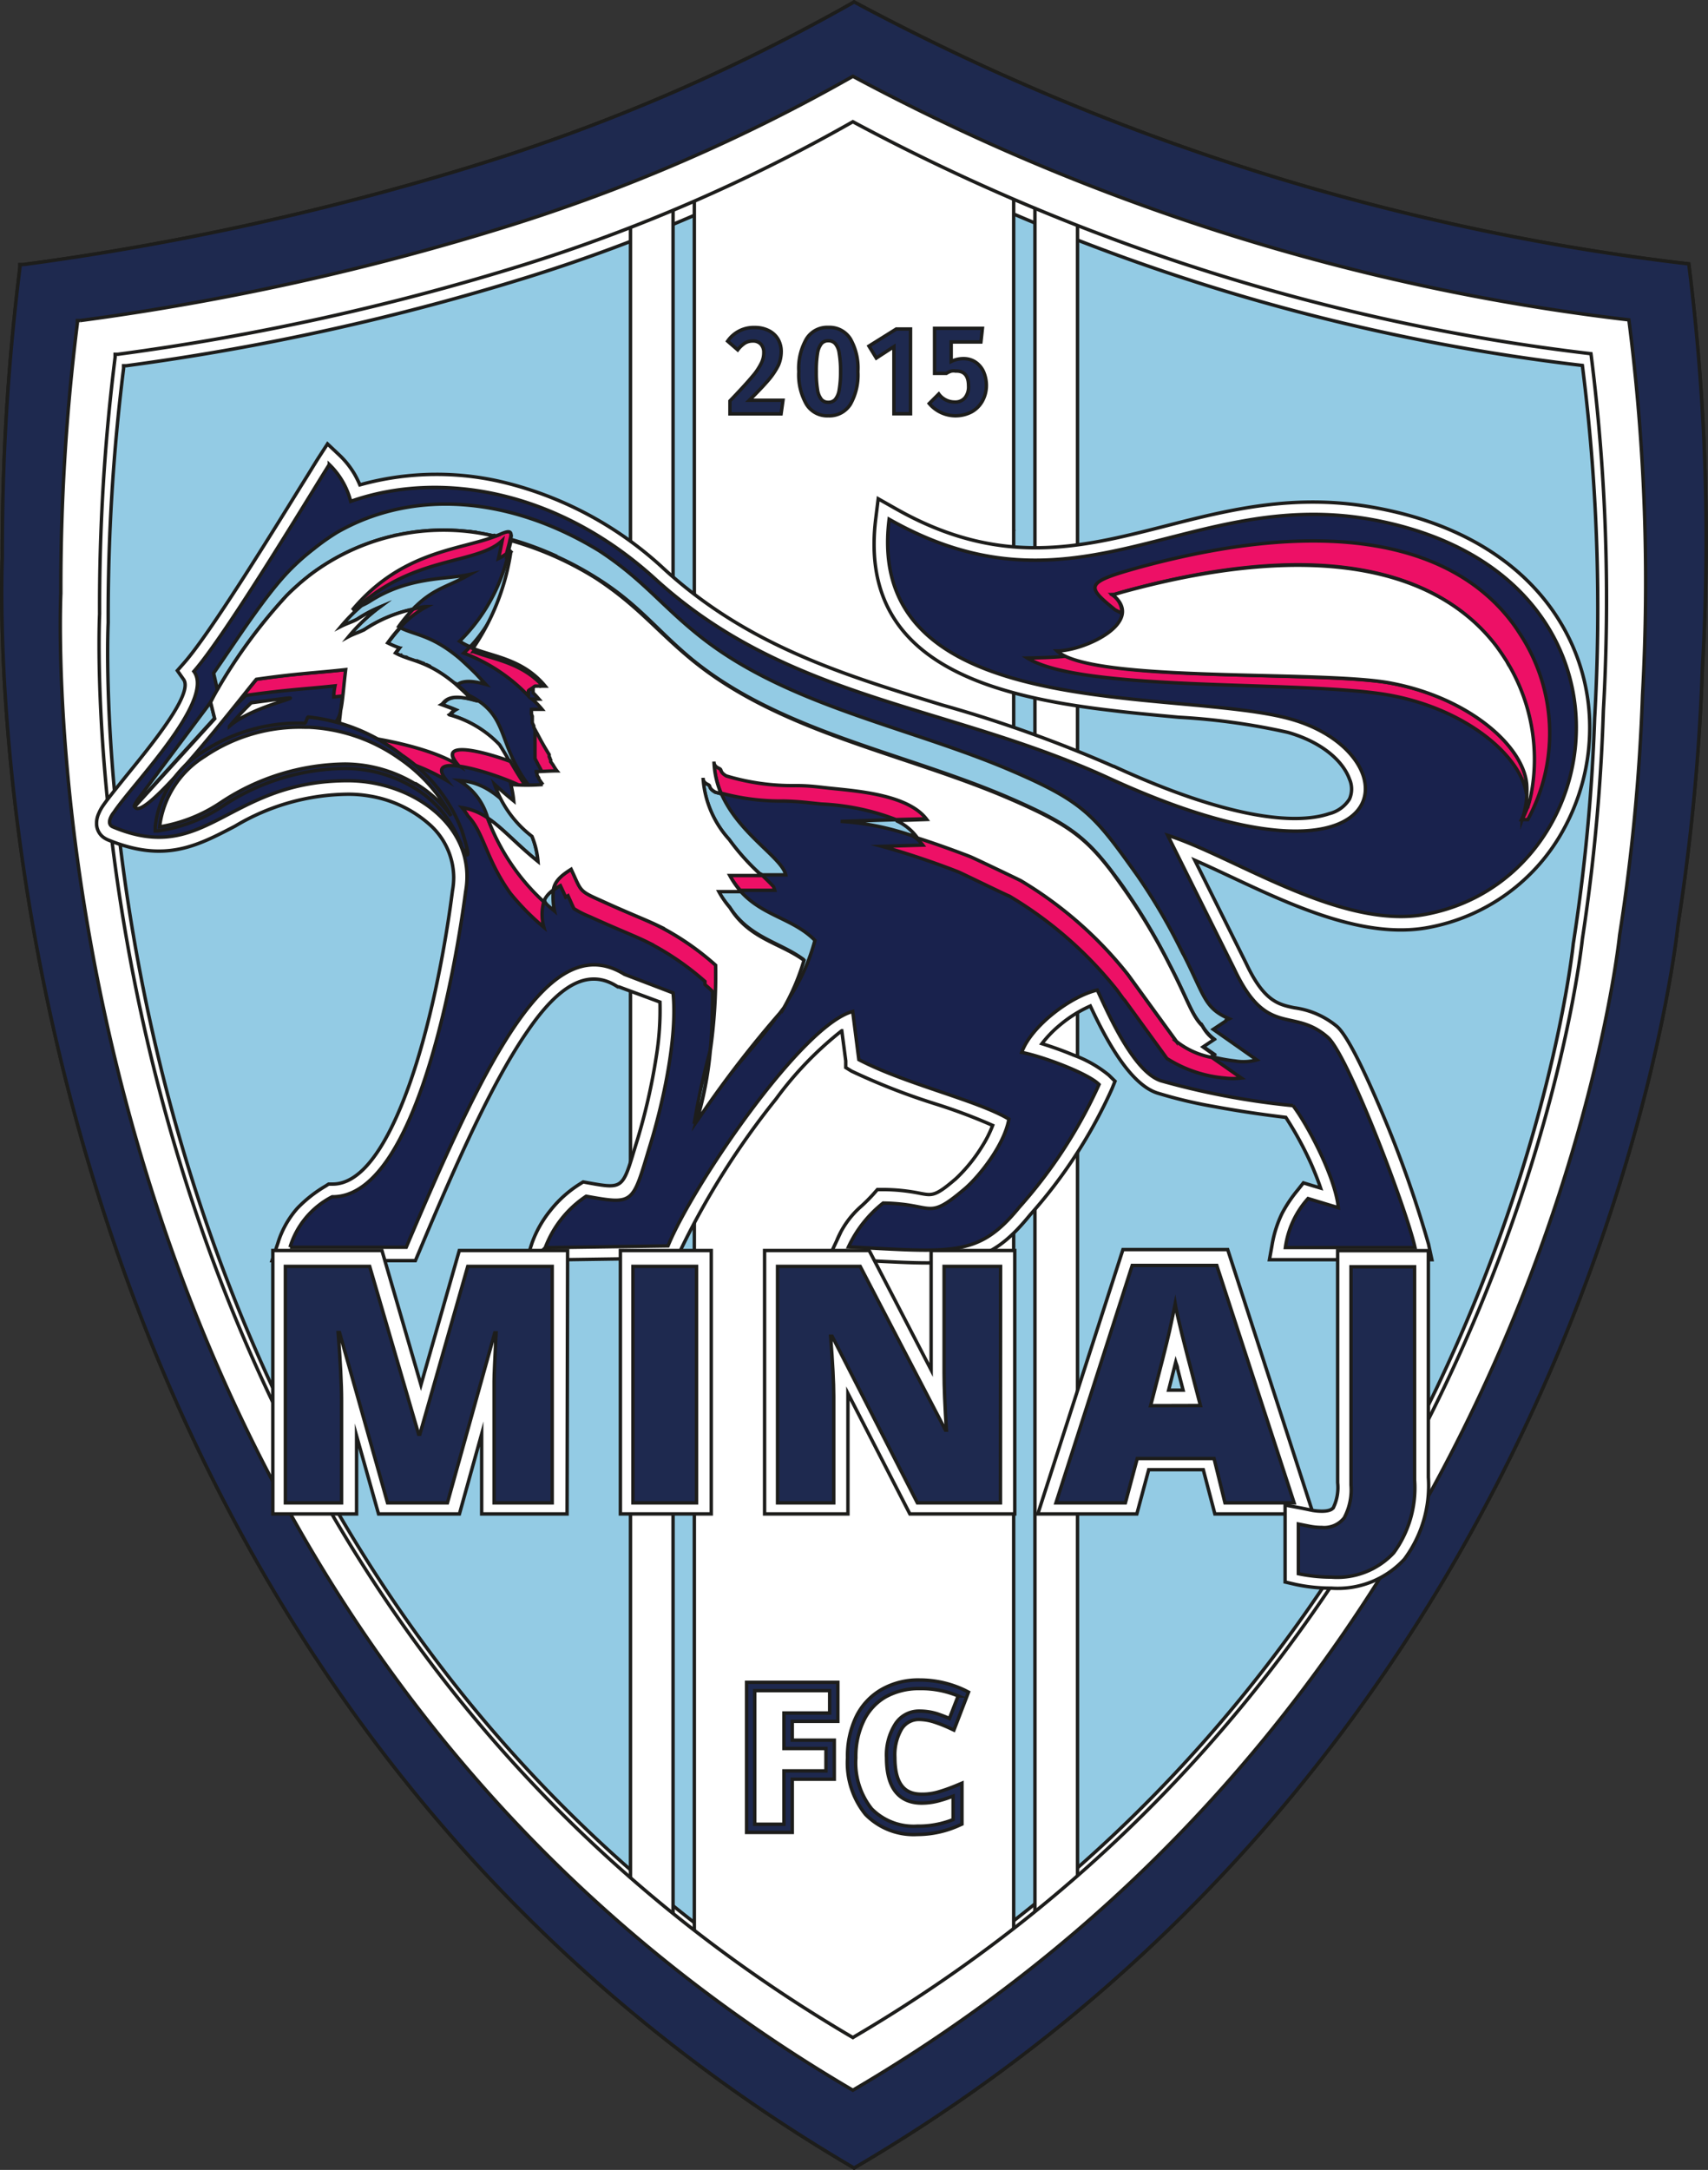 <svg xmlns="http://www.w3.org/2000/svg" xmlns:xlink="http://www.w3.org/1999/xlink" viewBox="0 0 125.21 159.01"><rect x="0" y="0" width="125.21" height="159.01" fill="#333333" stroke="none"/><defs><style>.cls-1,.cls-2{fill:none;}.cls-1,.cls-10,.cls-2,.cls-3,.cls-4,.cls-5,.cls-7,.cls-8,.cls-9{stroke:#1d1d1b;stroke-miterlimit:10;stroke-width:0.25px;}.cls-1{clip-rule:evenodd;}.cls-2,.cls-3,.cls-4,.cls-5,.cls-8,.cls-9{fill-rule:evenodd;}.cls-10,.cls-3{fill:#1e294f;}.cls-4,.cls-7{fill:#fff;}.cls-5{fill:#93cbe4;}.cls-6{clip-path:url(#clip-path);}.cls-8{fill:#19224d;}.cls-9{fill:#ed1066;}</style><clipPath id="clip-path"><path class="cls-1" d="M62.52,149.31C3.85,114.92,7.3,45,7.3,45A147.1,147.1,0,0,1,8.44,26.17l0-.21.21,0a180.52,180.52,0,0,0,29.83-6.58A122.82,122.82,0,0,0,62.38,9l.14-.08a151.82,151.82,0,0,0,54.11,17,142.59,142.59,0,0,1,.91,26.15A139.16,139.16,0,0,1,116,68.81S110.72,121.09,62.52,149.31Z"/></clipPath></defs><g id="Слой_2" data-name="Слой 2"><g id="Layer_1" data-name="Layer 1"><path class="cls-3" d="M62.61,158.87C-3.72,120,.17,40.89.17,40.89A167.58,167.58,0,0,1,1.46,19.62l0-.23.24,0a204,204,0,0,0,33.73-7.45A138.82,138.82,0,0,0,62.45.24l.16-.1a171.54,171.54,0,0,0,61.19,19.2,161,161,0,0,1,1,29.57A156.2,156.2,0,0,1,123,67.84S117.11,127,62.61,158.87Z"/><path class="cls-4" d="M62.52,153.17C.84,117,4.46,43.48,4.46,43.48A155.12,155.12,0,0,1,5.67,23.7l0-.21.22,0a189.49,189.49,0,0,0,31.37-6.93A129,129,0,0,0,62.37,5.68l.15-.09a159.6,159.6,0,0,0,56.89,17.85,150.48,150.48,0,0,1,1,27.49,145.87,145.87,0,0,1-1.68,17.6S113.19,123.5,62.52,153.17Z"/><path class="cls-5" d="M62.52,148.76c-58-34-54.59-103.13-54.59-103.13A145.65,145.65,0,0,1,9.06,27l0-.2.2,0a178.66,178.66,0,0,0,29.49-6.51,121.52,121.52,0,0,0,23.6-10.21l.14-.08A150,150,0,0,0,116,26.78a141.16,141.16,0,0,1,.9,25.85,138.09,138.09,0,0,1-1.57,16.55S110.17,120.86,62.52,148.76Z"/><path class="cls-4" d="M68.88,42.25l5.28-3.09c-2.06,4.23-7,7.29-5.28,3.09Z"/><path class="cls-4" d="M66.88,47.78c13.09-1.74,1-.28-3.31,3.53-.25.23,2.17-2.48,3.31-3.53Z"/><path class="cls-4" d="M71.7,54.32a31.86,31.86,0,0,1-2.56,2.47c-4.3,3.73-10.18,7-15.43,7.47a9.3,9.3,0,0,1,.67-3.21c5.13,1.89,12.74-3.15,16.93-7Z"/><path class="cls-4" d="M66.14,47.64c12.7-1.68,1-.26-3.2,3.44-.25.23,2.1-2.41,3.2-3.44Z"/><path class="cls-4" d="M73.43,58.37c-.1.09-2.56-.67-4.4.93-2,1.75-12.82,5.25-15.42,5.28A6.66,6.66,0,0,1,54.38,62C58,63.32,63,60.91,67,58.55c1.61-.94,3.09-.19,4.28-1.28a23.63,23.63,0,0,1,2.12,1.1Z"/><path class="cls-4" d="M66.16,39.93l5.48-3.2c-2.14,4.38-7.23,7.56-5.48,3.2Z"/><path class="cls-4" d="M64.09,45.66c13.56-1.8,1-.29-3.43,3.66a49.19,49.19,0,0,1,3.43-3.66Z"/><path class="cls-4" d="M69.07,52.44A32.07,32.07,0,0,1,66.44,55c-4.46,3.86-10.57,7.26-16,7.74a9.48,9.48,0,0,1,.7-3.32c5.31,2,13.21-3.26,17.54-7.23Z"/><path class="cls-4" d="M63.32,45.52c13.17-1.75,1-.27-3.33,3.56-.26.23,2.18-2.5,3.33-3.56Z"/><path class="cls-4" d="M70.87,56.64c-.1.09-2.64-.69-4.56,1C64.22,59.42,53,63,50.34,63.07a6.42,6.42,0,0,1,.79-2.7c3.79,1.4,8.92-1.09,13.11-3.54,1.67-1,3.19-.2,4.43-1.34.16.17,2.31,1,2.2,1.15Z"/><path class="cls-4" d="M68.88,42.25l5.28-3.09c-2.06,4.23-7,7.29-5.28,3.09Z"/><path class="cls-4" d="M66.88,47.78c13.09-1.74,1-.28-3.31,3.53-.25.23,2.17-2.48,3.31-3.53Z"/><path class="cls-4" d="M71.7,54.32a31.86,31.86,0,0,1-2.56,2.47c-4.3,3.73-10.18,7-15.43,7.47a9.3,9.3,0,0,1,.67-3.21c5.13,1.89,12.74-3.15,16.93-7Z"/><path class="cls-4" d="M66.14,47.64c12.7-1.68,1-.26-3.2,3.44-.25.23,2.1-2.41,3.2-3.44Z"/><path class="cls-4" d="M73.43,58.37c-.1.09-2.56-.67-4.4.93-2,1.75-12.82,5.25-15.42,5.28A6.66,6.66,0,0,1,54.38,62C58,63.32,63,60.91,67,58.55c1.61-.94,3.09-.19,4.28-1.28a23.63,23.63,0,0,1,2.12,1.1Z"/><g class="cls-6"><rect class="cls-7" x="50.9" y="2.9" width="23.41" height="152.71"/><rect class="cls-7" x="75.87" y="2.9" width="3.12" height="152.71"/><rect class="cls-7" x="46.22" y="3.43" width="3.12" height="152.71"/></g><path class="cls-2" d="M62.52,149.31C3.85,114.92,7.3,45,7.3,45A147.1,147.1,0,0,1,8.44,26.17l0-.21.21,0a180.52,180.52,0,0,0,29.83-6.58A122.82,122.82,0,0,0,62.38,9l.14-.08a151.82,151.82,0,0,0,54.11,17,142.59,142.59,0,0,1,.91,26.15A139.16,139.16,0,0,1,116,68.81S110.72,121.09,62.52,149.31Z"/><path class="cls-4" d="M81.66,56.16c8.17,3.76,13.21,4.33,15.77,3.47a2.44,2.44,0,0,0,1.5-1.08,1.81,1.81,0,0,0,0-1.45c-.48-1.33-2-2.71-4.51-3.43a48.79,48.79,0,0,0-8-1.11c-1.61-.15-3.31-.3-4.86-.49C72.33,51,62.89,48.46,64.2,38l.18-1.45,1.29.73c7.67,4.35,13.57,2.85,19.72,1.28,4.73-1.21,9.6-2.45,15.55-1.33,6.74,1.26,11.1,4.48,13.45,8.38a14.84,14.84,0,0,1,2.15,7.69,15.48,15.48,0,0,1-1.91,7.47,14.23,14.23,0,0,1-9.94,7.2c-4.68.87-10-1.63-14.52-3.75-.9-.42-1.77-.83-2.58-1.18l3.77,7.57h0c1.3,2.77,2.37,3,3.52,3.24A6.16,6.16,0,0,1,98,75.21c.77.66,2,3.23,3.24,6.15a84.53,84.53,0,0,1,3.48,9.8l.25,1.15h-1.21l-9.5,0H93.06l.2-1.12A8.46,8.46,0,0,1,94,88.89a9.89,9.89,0,0,1,1.13-1.68l.42-.53.65.2.61.18c-.18-.54-.41-1.12-.66-1.7a25.19,25.19,0,0,0-1.89-3.48c-1.6-.19-3.47-.46-5.24-.79a33.24,33.24,0,0,1-4.2-1c-2.09-.69-3.88-4.22-4.89-6.37a9.25,9.25,0,0,0-2.2,1.37,8.36,8.36,0,0,0-1.35,1.39c.71.22,1.54.51,2.3.83a8.91,8.91,0,0,1,2.61,1.48l.45.44-.23.57a36.12,36.12,0,0,1-6,9.23h0c-3.1,3.82-5.06,3.71-11.86,3.35l-1.48-.08-1.44-.08.6-1.28a6.66,6.66,0,0,1,1.8-2.54,12.56,12.56,0,0,0,.9-.9l.29-.33h.46a13.92,13.92,0,0,1,2.73.29c.83.15,1.08.2,2.58-1.1A11.66,11.66,0,0,0,72,84a8.44,8.44,0,0,0,.77-1.53,40.27,40.27,0,0,0-4.24-1.59,48,48,0,0,1-6.11-2.39L62,78.23,62,77.74l-.29-2.21a25.55,25.55,0,0,0-4.82,5,57.9,57.9,0,0,0-7,11.08l-.24.59-.66,0-9,.13-1.39,0L39,91.09a8.16,8.16,0,0,1,1.35-2.39,8.51,8.51,0,0,1,2.07-1.88l.33-.21.38.07c2.51.45,2.51.43,3.39-2.49l.2-.65a44.43,44.43,0,0,0,1.39-6.11,21.31,21.31,0,0,0,.27-4l-3-1.11-.08,0-.1-.06c-2.15-1.34-4.26,0-6.5,3.26-2.52,3.62-5.13,9.41-8,16.27l-.25.59h-.65l-8.52,0H19.94l.42-1.25a6.94,6.94,0,0,1,1.43-2.58,9.58,9.58,0,0,1,2.05-1.62l.25-.16h.3c1.87,0,3.47-2.17,4.78-5.16,2.34-5.33,3.58-13,4-16.34v0a5.36,5.36,0,0,0,.09-1,5.24,5.24,0,0,0-1.79-3.87,8.76,8.76,0,0,0-4.39-2.07,9.16,9.16,0,0,0-1.57-.13,16.4,16.4,0,0,0-8.28,2.34c-2.83,1.48-5.18,2.71-9.33,1h0a1.77,1.77,0,0,1-.33-.19h0a1.26,1.26,0,0,1-.49-1,1.7,1.7,0,0,1,.16-.74A3.07,3.07,0,0,1,7.58,59c.31-.45.88-1.15,1.56-2,2-2.46,5.08-6.2,4.31-7.22L13,49.14l.51-.58c1.82-2.06,6.22-9.17,8.52-12.89.63-1,1.11-1.8,1.33-2.14l.65-1,.87.82A6.38,6.38,0,0,1,26,34.76a7.82,7.82,0,0,1,.38.77,21,21,0,0,1,11-.07,26.42,26.42,0,0,1,11.33,6.26c6.13,5.59,13.09,7.72,20.35,9.94a95.2,95.2,0,0,1,12.57,4.5Zm16.41,5.29c-3,1-8.54.45-17.25-3.56a96,96,0,0,0-12.32-4.4C61,51.2,53.85,49,47.39,43.11a24.66,24.66,0,0,0-10.48-5.8,18.73,18.73,0,0,0-10.84.32l-1,.36-.27-1a5.11,5.11,0,0,0-.52-1.25l-.57.93c-2.19,3.54-6.25,10.1-8.32,12.69.61,2.35-2.56,6.21-4.71,8.83-.58.71-1.08,1.31-1.39,1.75,2.94,1,4.81.06,7-1.11a18.2,18.2,0,0,1,9.21-2.57,11.11,11.11,0,0,1,1.91.16A10.7,10.7,0,0,1,32.84,59a7.07,7.07,0,0,1,2.41,5.25,7.29,7.29,0,0,1-.12,1.29h0c-.45,3.42-1.74,11.29-4.15,16.8-1.55,3.53-3.6,6.16-6.29,6.31a8.22,8.22,0,0,0-1.43,1.14,4.88,4.88,0,0,0-.48.66h6.37c2.84-6.71,5.41-12.38,8-16,2.88-4.13,5.8-5.83,9.09-3.85l3.46,1.29.57.22.07.59a21.27,21.27,0,0,1-.24,5.08,47.57,47.57,0,0,1-1.45,6.37l-.2.65c-1.33,4.41-1.38,4.59-5.23,3.9a7.14,7.14,0,0,0-1.28,1.25,6.55,6.55,0,0,0-.39.53l6.76-.1a64.26,64.26,0,0,1,7-11c2.48-3.15,5.08-5.73,6.94-6.2l1.08-.27L63.44,74l.39,3a52.15,52.15,0,0,0,5.39,2.06,31.76,31.76,0,0,1,5.26,2.1l.56.35-.11.63A8.55,8.55,0,0,1,73.71,85a13.91,13.91,0,0,1-2.33,2.8c-2.23,1.93-2.7,1.84-4.27,1.54a12.63,12.63,0,0,0-1.94-.24c-.27.28-.49.49-.69.68a5.38,5.38,0,0,0-.66.69c5.95.32,7.68.4,10.13-2.62h0a36.33,36.33,0,0,0,5.42-8.08,14.06,14.06,0,0,0-1.48-.7,19.05,19.05,0,0,0-3.17-1l-1.12-.2.37-1a8,8,0,0,1,2.47-3.15,10.22,10.22,0,0,1,3.77-2l.79-.19.34.73.1.22c.83,1.79,2.51,5.43,4,5.91a28.84,28.84,0,0,0,3.94,1c1.88.36,3.88.63,5.53.81l.42,0,.26.33a24.55,24.55,0,0,1,2.35,4.2,13.38,13.38,0,0,1,1.16,3.78l.12,1.41-1.39-.42-1.55-.46a5.7,5.7,0,0,0-.53.82,6.58,6.58,0,0,0-.28.69l7,0c-.6-2-1.82-5.35-3.06-8.32-1.12-2.69-2.2-5-2.72-5.43a4.47,4.47,0,0,0-2.2-1c-1.63-.34-3.17-.67-4.88-4.3l-4.87-9.78-1-2,2.19.69A45.88,45.88,0,0,1,91,62.47c4.22,2,9.24,4.34,13.29,3.58a12.23,12.23,0,0,0,8.57-6.22,13.45,13.45,0,0,0,1.68-6.56,13,13,0,0,0-1.87-6.73c-2.09-3.46-6-6.31-12.13-7.46-5.52-1-10.17.15-14.69,1.3-6.18,1.57-12.13,3.1-19.82-.74,0,7.61,7.94,9.6,15.77,10.53,1.73.2,3.31.35,4.81.48A48.46,48.46,0,0,1,95,51.84c3.11.91,5.14,2.78,5.8,4.63a3.56,3.56,0,0,1-.15,3,4.3,4.3,0,0,1-2.61,2Z"/><path class="cls-8" d="M81.24,57c21.25,9.79,22.65-1.59,13.51-4.27-8.15-2.39-31.47.52-29.57-14.68,13.85,7.86,21.95-2.49,35.58.06C121.24,42,118.48,64.39,104.51,67c-6.22,1.16-14.09-4.27-18.91-5.79L90.48,71c2.4,5.12,4.29,2.77,6.84,5,1.5,1.27,5.84,12.77,6.41,15.42l-9.5,0a6.69,6.69,0,0,1,1.66-3.59l2.22.67c-.2-2.2-2.27-6.11-3.32-7.48a55.41,55.41,0,0,1-9.68-1.82c-2-.65-3.83-4.84-4.67-6.65-2,.47-4.87,2.68-5.54,4.57,1.42.26,4.83,1.51,5.67,2.35a35.3,35.3,0,0,1-5.85,9c-3,3.68-4.89,3.29-12.52,2.9a8.9,8.9,0,0,1,2.54-3.21,14,14,0,0,1,1.68.12c2,.28,2,.79,4.31-1.17,1-.85,2.89-3.17,3.23-5.1-2.29-1.38-7.61-2.58-11-4.36l-.45-3.53c-3.76,1-11.75,12.79-13.54,17.18l-9,.13a7.85,7.85,0,0,1,3-3.77c3.57.64,3.38.58,4.71-3.81.89-2.9,2-7.79,1.66-11.09L45.78,71.4c-5.49-3.42-10.13,6.15-16,20l-8.52,0a6.15,6.15,0,0,1,3.09-3.7c6.2.07,9.07-16.93,9.78-22.34.87-4.79-3.88-8.15-8.63-8.15-8.82,0-10.37,6.27-17.23,3.38-.48-.21-.12-.83.09-1.08,1.32-2,7.44-8.21,5.85-10.31,2.37-2.68,8.89-13.54,9.93-15.16a5.73,5.73,0,0,1,1.57,2.7c6.57-2.31,15.19-.82,22.33,5.69C57.83,51.34,69.5,51.62,81.24,57Z"/><path class="cls-9" d="M83.42,41.6c14.63-4,23.27-1.49,27.42,4,.19.25.36.5.52.75l.27.42A13.27,13.27,0,0,1,112,60.06h-.46a2.57,2.57,0,0,0,.32-.93H112a13.62,13.62,0,0,0-1.52-10.56c-.08-.15-.18-.29-.27-.43s-.34-.5-.52-.75c-4.15-5.53-12.8-8.07-27.42-4l-.65.19-.1,0a1.51,1.51,0,0,1,.72,1.37c-.15-.09-.32-.17-.49-.26-2.14-1.73-2.24-2,1.64-3.08ZM111.9,58.21c.47-2.94-3.74-7-9.84-8.13-4.61-.9-19.79-.15-23.89-2-.68.08-1.57.12-2.86.14,4.08,2.56,20.77,1.59,26.75,2.76,5.48,1.06,9.43,4.41,9.84,7.2Z"/><path class="cls-5" d="M22.57,54c1.7-.6,2.21-.92,2.43-2-.07.78-.12,1.35-.21,1.81a16.11,16.11,0,0,0-2.22.16ZM9.88,59.11c-.1,0,0-.17.24-.54l5.32-7.11.3,1.21Zm6.06-8.56A39,39,0,0,1,21,43.66c.28-.29.58-.56.87-.82s.72-.61,1.1-.89A16.22,16.22,0,0,1,36.31,39.3a25.42,25.42,0,0,1-2.52.73c.85-.23,1.64-.42,2.31-.65l.38-.09c.37-.11.6-.28.84-.18s.14.19.11.42,0,.32,0,.36,0-.21.07-.31a23.68,23.68,0,0,1,6.19,2.75c3.1,1.92,4.46,3.86,7.05,6,6.5,5.31,15.59,6.83,23.23,10.13,4.15,1.8,5.51,2.78,7.42,5.25.37.5.77,1,1.22,1.68a43.93,43.93,0,0,1,3.12,5.28c1.32,2.51,1.61,3.69,2.38,4.45a3.42,3.42,0,0,0,.87,1l-.82.54.82.57-.25.17,0,0a11.41,11.41,0,0,0,1.82.35,3.66,3.66,0,0,0,1.58-.08l-3.19-2.24.92-.61c0-.12.17-.11.26-.16-1.92-.82-1.78-1.71-3.62-5.22a43.17,43.17,0,0,0-3.12-5.28c-3.15-4.42-3.9-5.39-9.2-7.67C66.54,53.2,57.46,51.69,51,46.37c-2.6-2.12-4-4-7.06-6C37.63,36.5,30.51,35.71,24.73,39A16.38,16.38,0,0,0,23,40.22a16.91,16.91,0,0,0-1.7,1.5c-1.85,1.86-4.11,5.43-5.64,7.61ZM67,61.29a19.5,19.5,0,0,0-5.37-1.1L67.93,60l-2.25.06a3.94,3.94,0,0,1,1.45,1.13H66.9a.6.6,0,0,1,.13.09ZM52.86,58.11c1.28,3,4.46,4.72,4.74,6l-4.16,0a.83.83,0,0,1,.07.13.83.83,0,0,0-.07-.13l2.35,0a16.37,16.37,0,0,1-2.39-2.64A7.41,7.41,0,0,1,51.53,57c0,.41.36.45.46.55s0,.24.44.5l.43.11Zm.66,6.17.08.12-.08-.12Zm.74,1h0c1.64,1.86,3.87,2,5.48,3.63a14.39,14.39,0,0,1-2.44,5l.1-.15a16.24,16.24,0,0,0,1.47-3.47c-1.74-1.28-3.94-1.56-5.42-3.86a6.21,6.21,0,0,1-.82-1.17Zm-3,16.49-.37.58A52.62,52.62,0,0,1,52.06,77a26.43,26.43,0,0,1-1,5.17c.08-.12.16-.25.24-.36Zm1.17-9c0-.2,0-.4,0-.61,0,.21,0,.41,0,.61ZM40.57,65.21a5,5,0,0,0,.08,1.55c-.77-.65-1.11-.78-.08-1.55Zm-4.82-5.27a4.62,4.62,0,0,0-2.12-2.75c2,.13,3,1.24,4.65,2.77A8.24,8.24,0,0,0,39,61.28a6.23,6.23,0,0,1,.43,1.84c-1.63-1.32-2.6-2.47-3.7-3.18ZM34.69,47.49a5.44,5.44,0,0,1-1-.5,13,13,0,0,0,3.56-6.35l.25-.21a17,17,0,0,1-2.76,7.06ZM33.75,40l-.31.08.31-.08Zm-.78.21-.32.09.32-.09Zm-6.55,4.2a3.93,3.93,0,0,0,.65-.32c2.89-1.87,5.6-1.6,7.38-2-1.57.91-2.7,1-4.19,2.56l0,0a10.27,10.27,0,0,0-3.46,1.43c-.35.23-.81.34-1.26.58a12.88,12.88,0,0,1,2.26-2.15,9.89,9.89,0,0,0-1.56.83c-.35.22-.81.34-1.26.57a13,13,0,0,1,1.41-1.45ZM29.35,46c1.11.56,2.29.52,4.36,2.26.29.26.89.82,1.21,1.15l.69.74c-1.37-.39-1.87-.16-2.13.06-2.14-1.82-3.34-1.71-4.48-2.33l.28-.38a7,7,0,0,1-.85-.36A12.55,12.55,0,0,1,29.35,46Zm4.85,4.87c3.07,1.43,2.22,3.33,4.33,6.37-1-.66-4.4-2.35-5.21-2.15.5-.36,2.43.12,4,.71-.25-.44-.48-.83-.72-1.2A8,8,0,0,0,33,52.38c.1-.06.19-.24.42-.37-.3-.13-.62-.25-1-.38.24-.13.38-.85,2.22-.37l-.43-.42Z"/><path class="cls-9" d="M24.47,51.07q0-.37.09-.81c-2.25.24-3.47.27-6.54.7l-.81.81c.77-1,1.36-1.71,1.61-2,3.08-.44,4.29-.46,6.55-.71-.17,1.43-.22,2.35-.37,3,0-.32.07-.67.12-1.06l-.65.07Zm-14.59,8,5.85-6.44v0Zm19-19.84.19,0-.19,0Zm4.29-.37h0Zm1.28.1.52.06L34.42,39Zm1.89.3h0s0,0,.06,0c.52-.19,1.28-.66,1,.25,0,0,0,0,0,0a23.2,23.2,0,0,1,3.42,1.26,23.2,23.2,0,0,0-3.42-1.26c-.08.37-.18.72-.27,1.06a3.44,3.44,0,0,1-.59.36c.1-.42.19-.86.28-1.32-1.81,1.74-6.38,1.12-10.47,4.77a5.18,5.18,0,0,0-.6.26c3.61-4.34,7.94-4.43,10.49-5.41ZM88.7,77.39,91,79a4.92,4.92,0,0,1-1.21,0,9.41,9.41,0,0,1-4.24-1.43L82.45,73.3a2.11,2.11,0,0,1-.19-.23l-.37-.51A29.08,29.08,0,0,0,74,65.67c-.06,0-3.47-1.66-3.73-1.77-1.16-.46-3.46-1.29-5.62-1.88l3-.09a3.09,3.09,0,0,0-.66-.64c1.65.51,3.19,1.07,4.08,1.42l3.73,1.77a29,29,0,0,1,7.85,6.89l3.55,4.89a6.08,6.08,0,0,0,2.49,1.16ZM67.13,61.19a.27.27,0,0,0-.07-.08.27.27,0,0,1,.07.08Zm-.07-.08-.2-.24.2.24Zm-.28-.31-.15-.13.15.13Zm-.16-.15s-.05,0-.08-.06,0,0,.08.06Zm-.08-.06-.26-.18.26.18Zm-.27-.19-.09,0,.09,0Zm-.19-.12-.18-.1.18.1Zm-.4-.22a17.32,17.32,0,0,0-5.46-1.14c-1-.1-1.59-.19-2.73-.22a16.82,16.82,0,0,1-4.63-.58,6.63,6.63,0,0,1-.53-2.36c0,.41.37.45.46.54s0,.25.45.51a16.6,16.6,0,0,0,5.06.7c1.13,0,1.72.12,2.73.22,2.06.2,5.59.5,6.9,2.27Zm-9.89,4c.33.32.65.62.9.9a1.08,1.08,0,0,1,.11.28l-2.53,0a6,6,0,0,1-.83-1.18Zm1.94,9.15-.17.3.17-.3Zm-.2.36a16.23,16.23,0,0,1-1.23,1.8c-1.08,1.4-2.84,3.2-5,6.37a79.74,79.74,0,0,1,5.83-7.56l.31-.41c.05-.07.08-.14.12-.2ZM52.06,77a40.24,40.24,0,0,0,.42-6.28,20,20,0,0,0-4.24-2.88c-.92-.46-2-.85-4.18-1.84-1.64-.74-1.42-.69-2.18-2.3-.84.48-1.2.91-1.31,1.52.15-.1.31-.21.51-.32.17.35.29.62.39.84l.17-.1c.19.41.32.71.43.94a6.81,6.81,0,0,0,1.18.6c2.2,1,3.26,1.39,4.19,1.85a20.31,20.31,0,0,1,4.24,2.89v.23c.2.17.39.34.56.51,0,1.91-.08,3.29-.17,4.34ZM39.87,66.06a3.47,3.47,0,0,0,0,1.89,18.25,18.25,0,0,1-2.45-2.48C35.64,63,35.47,61,34.31,59.8a4.61,4.61,0,0,0-.44-.62,4.61,4.61,0,0,1,1.88.76,16,16,0,0,0,4.12,6.12ZM38.28,60c.42.39.88.8,1.41,1.23A8.28,8.28,0,0,0,39.48,60c-.84-.06-1.19-.17-1.2,0Zm2.27-1.88h0l0-.08,0-.08-.05-.07c-.29-.48-.6-1-.87-1.53l-.07-.13h0l-.06-.11h0l-.06-.1h0l-.06-.13-.05-.09,0,0-.05-.1h0l-.06-.12,0-.06,0-.09,0-.08h0l0-.12V55l0-.1,0-.08,0-.13,0,0,0-.1,0-.07,0-.13,0,0,0-.12v0a.74.74,0,0,1,0-.14v0l0-.12v0a.59.59,0,0,0,0-.13v0a.3.3,0,0,0,0-.1v0s0-.09,0-.13v0a.37.37,0,0,0,0-.11v-.16a.34.34,0,0,0,0-.1h0s0-.07,0-.11v0l0-.07v0l0-.09,0,0a.15.15,0,0,1,0-.07v0l.05-.07v0l.06-.06h0l.08-.06h0s0,0,.06,0l0,.06v0l0,.14,0,.06,0,.1,0,0,.05.14,0,.07,0,.11v0l.05.11h0l0,.09,0,.09,0,0,.06.12.06.11v0l.05.1.12.24.06.12h0l.07.12c.28.53.58,1.05.88,1.53l0,.08.05.07,0,.08,0,0h0l0,0,0,.05h0l0,0h0l.06.09v0h0v0l0,.07h0v0h0v0l0,0h0v0h0l0,0h0l0,0v0h0l0,.06.12.19,0,.05.08.12,0,0,0,.05,0,.06,0,0,0,0h0l0,0,0,0v0l0,0,0,0,0,.07,0,0h0l0,0v0l.15.21c-.59,0-1.09.05-1.51.05ZM38.74,51a.24.24,0,0,0,0-.08v0l0-.09v0a.43.43,0,0,0,0-.07h0s0,0,0-.08h0s0-.05,0-.06h0s0,0,.06-.06h0l.08-.05h0a.19.19,0,0,1,.09,0h0l.1,0h0a.35.35,0,0,1,.11,0h0l.26,0H40c-1.59-1.93-3.68-2.14-5.3-2.76a14.64,14.64,0,0,0,2.06-4.2A10.41,10.41,0,0,1,34,47.86,12.87,12.87,0,0,1,38.74,51ZM25.8,45l-.13.14L25.8,45Zm-.19.2-.17.17.17-.17Zm-.19.21-.2.22.2-.22Zm-.21.23c-.07.08-.13.16-.2.23s.13-.15.2-.23Zm5.08-1a11.64,11.64,0,0,0-1.05,1.27l.11.06a7,7,0,0,1,1.94-1.52c-.32,0-.66.11-1,.19ZM29.37,48l.12,0-.12,0Zm.32.13.2.07-.2-.07Zm.81.27.44.17-.44-.17Zm.45.17.19.08L31,48.6Zm.26.11.21.1-.21-.1Zm.21.1.15.07Zm1.93,1.27c.31.26.64.55,1,.89-.23-.23-.78-.73-1-.89Zm4,5.69c-2.29-.83-5.23-1.46-3.81.26-2-1.26-6.24-2.06-8.16-2.16-.43,0-.56-.07-.57-.22a4.88,4.88,0,0,1-.11.53,13.49,13.49,0,0,1,3.77,1.35,14.17,14.17,0,0,1,4.27,1.69c-2-2.43,4.69-.16,6,.71-.58-.83-1-1.54-1.36-2.16Z"/><path class="cls-4" d="M15.74,52.67l-.3-1.21c.14-.28.3-.59.49-.91A39,39,0,0,1,21,43.66c.28-.29.58-.56.87-.82s.72-.61,1.1-.89A16.22,16.22,0,0,1,36.31,39.3c-2.55,1-6.88,1.07-10.49,5.41a5.18,5.18,0,0,1,.6-.26A13,13,0,0,0,25,45.9c.45-.23.91-.35,1.26-.57a9.89,9.89,0,0,1,1.56-.83,12.88,12.88,0,0,0-2.26,2.15c.45-.24.91-.35,1.26-.58a10.27,10.27,0,0,1,3.46-1.43,11.64,11.64,0,0,0-1.05,1.27l.11.06a12.55,12.55,0,0,0-.92,1.14,7,7,0,0,0,.85.36l-.28.38c1.11.61,2.28.52,4.33,2.21.18.16.82.72,1,.95l.26.25c-1.84-.48-2,.24-2.22.37.36.13.68.25,1,.38-.23.13-.32.31-.42.37a8,8,0,0,1,3.68,2.19c.24.37.47.76.72,1.2-2.29-.83-5.23-1.46-3.81.26-2-1.26-6.24-2.06-8.16-2.16-.77,0-.56-.17-.49-.8,0-.3.06-.63.09-1,.15-.65.2-1.57.37-3-2.26.25-3.47.27-6.55.71C17.76,51,10.45,60.51,9.88,59.11ZM37.47,39.58c-.08.37-.18.72-.27,1.06l.25-.21a17,17,0,0,1-2.78,7.09c1.62.62,3.71.83,5.3,2.76h-.18l-.27,0h0a.35.35,0,0,0-.11,0h0l-.1,0h0a.19.19,0,0,0-.09,0h0l-.08.05h0s0,0-.06.06h0s0,0,0,.06h0s0,0,0,.08h0a.43.43,0,0,1,0,.07v0l0,.09v0a.24.24,0,0,1,0,.08v0c.15.14.29.3.43.46H39a5.84,5.84,0,0,1,.74.75h-.48l-.12,0h0a.19.19,0,0,0-.1,0h0a.2.2,0,0,0-.08,0h0l0,.06v0l0,.14,0,.06,0,.1v0l.06.14,0,.07,0,.11,0,0v0l0,.12h0l0,.09,0,.09,0,0,.06.13h0l.05.1,0,0,0,.1.19.36h0l.07.12c.27.53.58,1.06.87,1.53l0,.08,0,.07.05.08,0,0,0,0v0h0l0,.06.06.09h0l0,0,0,.07h0l0,0v0h0v0h0v0h0l0,0,0,0h0l0,0v0h0l0,0,0,.07.17.23.07.12.07.11,0,0,0,0,0,0,0,0,0,0,0,0v0l0,0,0,0,0,0,0,0,0,0h0l0,0h0a2.09,2.09,0,0,0,.15.21c-.59,0-1.09.05-1.52.05h0v0l0,.05,0,0h0l0,0,.06.09h0l0,.07v0h0v0h0v0l0,0,0,0h0v0h0v0l0,0v0h0l0,.07.12.18,0,.06.15.22,0,0,0,0,0,0v0l0,0,0,0v0h0l0,0,0,0,0,0,0,0h0v0h0l.15.21a15.15,15.15,0,0,1-2.34,0,7.92,7.92,0,0,1,.21,1.2c-.53-.43-1-.84-1.41-1.22A8.15,8.15,0,0,0,39,61.29a6.13,6.13,0,0,1,.44,1.84c-1.63-1.32-2.61-2.46-3.7-3.19a15.8,15.8,0,0,0,4.11,6.13,2,2,0,0,1,.71-.85c.1-.6.48-1,1.31-1.52.76,1.61.53,1.56,2.18,2.29,2.19,1,3.25,1.39,4.18,1.84a19.74,19.74,0,0,1,4.23,2.9A39.07,39.07,0,0,1,52.07,77a26,26,0,0,1-1,5.17l.25-.35a80.59,80.59,0,0,1,5.84-7.57l.31-.41a16.46,16.46,0,0,0,1.47-3.47c-1.74-1.28-4-1.55-5.43-3.86a6.68,6.68,0,0,1-.81-1.17h1.62a6.8,6.8,0,0,1-.82-1.18l2.34,0a16.81,16.81,0,0,1-2.38-2.64A7.41,7.41,0,0,1,51.54,57c0,.41.37.46.45.55s0,.25.45.5l.43.12a6.58,6.58,0,0,1-.53-2.36c0,.41.36.46.46.55s0,.24.44.5a16.8,16.8,0,0,0,5.07.71c1.13,0,1.72.11,2.73.21,2.05.21,5.59.51,6.9,2.27l-2.25.08a3.82,3.82,0,0,1,1.45,1.12h-.22l.12.09c1.64.51,3.19,1.09,4.07,1.43.26.1,3.67,1.73,3.73,1.77a28.93,28.93,0,0,1,7.86,6.89l3.55,4.89a5.89,5.89,0,0,0,2.49,1.15l0,0,.26-.17-.81-.58.81-.54a3,3,0,0,1-.86-1c-.78-.77-1.08-1.94-2.39-4.46a44.64,44.64,0,0,0-3.13-5.27c-.44-.63-.84-1.19-1.21-1.69-1.91-2.47-3.27-3.45-7.42-5.24-7.64-3.3-16.72-4.82-23.23-10.14-2.59-2.12-4-4-7.06-6a24,24,0,0,0-6.18-2.75Z"/><path class="cls-4" d="M33.69,61.23a9.16,9.16,0,0,0-8.38-5.09c-7.1,0-9.6,4.35-13.76,4.63.09-4.23,5.3-7.89,11.07-7.63s10,4.35,11.08,7.75,0,.22,0,.34Z"/><path class="cls-8" d="M33.54,61.29a8,8,0,0,0-3.23-3.59,9.8,9.8,0,0,0-5-1.39A16.41,16.41,0,0,0,16.43,59a11.43,11.43,0,0,1-4.87,1.89h-.18v-.3a7.37,7.37,0,0,1,3.43-5.46A12.8,12.8,0,0,1,22.33,53c.1,0,.18-.46.27-.46a13.41,13.41,0,0,1,6.88,2.81,11.56,11.56,0,0,1,4.38,5.52c.42,1.3.49,1.75.39,1.78s-.31-.32-.45-.7c0,0,0-.08,0-.11Zm-3.06-3.86a8.58,8.58,0,0,1,2.58,2.36,11.89,11.89,0,0,0-3.78-4.21,12.53,12.53,0,0,0-6.66-2.29h-.3A12.42,12.42,0,0,0,15,55.43a7.06,7.06,0,0,0-3.3,5.16,11.3,11.3,0,0,0,4.56-1.83,16.77,16.77,0,0,1,9-2.77,10,10,0,0,1,5.17,1.45Zm3.67,4.89s0,0,0-.14c0,.09,0,.15,0,.14Z"/><path class="cls-4" d="M111.58,60.06a6.59,6.59,0,0,0,.34-2.59c-.26-2.84-4.26-6.31-9.86-7.39-4.93-1-22,0-24.57-2.38,2,0,6.57-2.12,4.06-4.13l.1,0,.65-.19c14.62-4,23.27-1.49,27.42,4,.18.25.36.5.52.75s.19.28.27.43a13.67,13.67,0,0,1,1.74,9.61,6.49,6.49,0,0,1-.67,1.88Z"/><path class="cls-10" d="M58.08,134.28H54.73v-11h6.69v2.86H58.08v1.38h3.08v2.86H58.08Zm-2.75-.6h2.14v-3.91h3.08v-1.64H57.47v-2.6h3.35v-1.64H55.33Z"/><path class="cls-10" d="M67.25,134.43a4.93,4.93,0,0,1-3.8-1.47,6,6,0,0,1-1.32-4.15,6.66,6.66,0,0,1,.63-3,4.64,4.64,0,0,1,1.86-2,5.43,5.43,0,0,1,2.81-.7,7.68,7.68,0,0,1,3.32.76L71,124l-1.07,2.78-.3-.14a10.23,10.23,0,0,0-1.11-.44A3.77,3.77,0,0,0,67.4,126a1.49,1.49,0,0,0-1.3.69,3.75,3.75,0,0,0-.5,2.09c0,2.42,1.12,2.7,2,2.7a4.21,4.21,0,0,0,1.23-.18,12.68,12.68,0,0,0,1.26-.45l.43-.18v3l-.18.08A7.45,7.45,0,0,1,67.25,134.43Zm.18-10.69a5,5,0,0,0-2.51.61,4,4,0,0,0-1.61,1.76,6,6,0,0,0-.57,2.7,5.42,5.42,0,0,0,1.16,3.74,4.33,4.33,0,0,0,3.35,1.27,6.87,6.87,0,0,0,2.62-.48v-1.72c-.3.11-.6.22-.9.3a4.82,4.82,0,0,1-1.41.21c-1.17,0-2.57-.57-2.57-3.31a4.22,4.22,0,0,1,.61-2.43,2.05,2.05,0,0,1,1.8-1,4.34,4.34,0,0,1,1.32.2c.29.1.59.21.88.34l.64-1.65A7,7,0,0,0,67.43,123.74Z"/><path class="cls-10" d="M56.36,24.23a1.66,1.66,0,0,1,.68.63,1.82,1.82,0,0,1,.23.89,2.56,2.56,0,0,1-.2,1,5.31,5.31,0,0,1-.7,1.06c-.33.39-.81.9-1.44,1.52H57.4l-.14,1H53.51v-.95c.74-.77,1.27-1.35,1.59-1.73a4.7,4.7,0,0,0,.69-1,1.68,1.68,0,0,0,.2-.81.88.88,0,0,0-.21-.62.77.77,0,0,0-.59-.23,1.11,1.11,0,0,0-.58.15,2.18,2.18,0,0,0-.53.5L53.34,25a2.32,2.32,0,0,1,2-1A2.21,2.21,0,0,1,56.36,24.23Z"/><path class="cls-10" d="M62.34,24.83a4.3,4.3,0,0,1,.55,2.4,4.35,4.35,0,0,1-.55,2.4,1.82,1.82,0,0,1-1.62.84,1.79,1.79,0,0,1-1.6-.84,4.34,4.34,0,0,1-.56-2.4,4.3,4.3,0,0,1,.56-2.4,1.79,1.79,0,0,1,1.6-.84A1.81,1.81,0,0,1,62.34,24.83Zm-2.12.35a1.52,1.52,0,0,0-.29.71,7.87,7.87,0,0,0-.09,1.34,7.83,7.83,0,0,0,.09,1.33,1.47,1.47,0,0,0,.29.71.64.64,0,0,0,.5.21.66.66,0,0,0,.51-.21,1.43,1.43,0,0,0,.29-.7,7.71,7.71,0,0,0,.1-1.34,7.59,7.59,0,0,0-.1-1.35,1.35,1.35,0,0,0-.29-.7.66.66,0,0,0-.51-.21A.64.64,0,0,0,60.22,25.18Z"/><path class="cls-10" d="M66.75,24.11v6.21H65.53V25.4l-1.29.84-.54-.88,2-1.25Z"/><path class="cls-10" d="M71.91,25.06H69.73v1.43a2,2,0,0,1,.89-.21,1.58,1.58,0,0,1,.87.24,1.7,1.7,0,0,1,.6.69,2.55,2.55,0,0,1,.22,1.07A2.35,2.35,0,0,1,72,29.42a2,2,0,0,1-.79.77,2.53,2.53,0,0,1-3.09-.62l.7-.7a1.44,1.44,0,0,0,1.17.59.92.92,0,0,0,.74-.3,1.27,1.27,0,0,0,.27-.88c0-.73-.3-1.09-.89-1.09a1.36,1.36,0,0,0-.36,0,1.34,1.34,0,0,0-.37.17h-.87v-3.3h3.51Z"/><path class="cls-7" d="M43.57,113.26h-6v-9.13c0-.23,0-.48,0-.74l-2.75,9.87H29l-2.72-9.67v9.67H20.42V92.62h8L32,105l3.54-12.39h8Zm-4.78-1.21h3.57V93.83H36.48l-3.94,13.79h-1l-4-13.79H21.63v18.22H25v-7.84c0-1.3-.09-3.15-.27-5.5l-.05-.66h1.23l3.94,14h4l3.89-14H39l0,.64c-.1,2.1-.16,3.42-.17,4s0,1,0,1.46Z"/><path class="cls-7" d="M53,113.26H46.51V92.62H53Zm-5.23-1.21h4V93.83h-4Z"/><path class="cls-7" d="M75.45,113.26h-7.8l-6-11.68c.05.92.07,1.7.07,2.32v9.36H55.9V92.62h7.77l6,11.51c0-.81-.05-1.52-.05-2.12V92.62h5.85Zm-7.06-1.21h5.85V93.83H70.81V102c0,1.17.07,2.74.19,4.68l0,.64H70l-.25-.32L62.94,93.83H57.11v18.22h3.4V103.9c0-1.12-.08-2.76-.25-4.89l0-.65h1.15Z"/><path class="cls-7" d="M97.35,113.26h-7l-1-3.64H84.08l-1,3.64h-7l6.68-20.72h7.82Zm-6.06-1.21h4.39l-6-18.3H86.86l.45,2.49c.09.47.27,1.28.54,2.38s.51,2,.7,2.74l1,4H83.91l.2-.76c.8-3,1.32-5.08,1.55-6.1s.38-1.76.46-2.21l.43-2.49h-2.9l-5.89,18.3h4.42l1-3.64h7.19Zm-5.81-8H88l-.63-2.43c-.18-.65-.39-1.49-.65-2.51C86.49,100.18,86.07,101.84,85.48,104.1Z"/><path class="cls-7" d="M97.08,119.36a13.64,13.64,0,0,1-2.83-.29l-.47-.11v-5.3l.71.14.91.18a4.32,4.32,0,0,0,.91.09,1.51,1.51,0,0,0,1.34-.53,4.08,4.08,0,0,0,.45-2.33V92.62h6.44v18.13a9.68,9.68,0,0,1-1.86,6.37A6.93,6.93,0,0,1,97.08,119.36ZM95,118a12.82,12.82,0,0,0,2.09.17,5.73,5.73,0,0,0,4.68-1.81,8.55,8.55,0,0,0,1.57-5.59V93.83h-4v17.38a5.38,5.38,0,0,1-.66,3,2.69,2.69,0,0,1-2.34,1,6.09,6.09,0,0,1-1.16-.11l-.16,0Z"/><path class="cls-10" d="M29.35,112.24,25.49,98.49h-.12q.27,3.51.27,5.46v8.29H21.11V93.15h6.81l3.94,13.55H32l3.87-13.55h6.81v19.09H38v-8.37c0-.44,0-.92,0-1.45s.07-1.83.17-3.9H38l-3.81,13.72Z"/><path class="cls-10" d="M47.07,112.24V93.15h5.14v19.09Z"/><path class="cls-10" d="M74.65,112.24H68L61,98.79h-.11c.16,2.12.24,3.73.24,4.84v8.61H56.64V93.15h6.68l6.88,13.26h.08c-.12-1.92-.18-3.46-.18-4.63V93.15h4.55Z"/><path class="cls-10" d="M90.69,112.24l-.93-3.58H83.61l-1,3.58H77l6.17-19.17H90l6.25,19.17Zm-2-7.81-.82-3.13q-.28-1-.69-2.7c-.27-1.11-.45-1.9-.54-2.38-.07.44-.23,1.18-.45,2.19s-.74,3-1.52,6Z"/><path class="cls-10" d="M97.18,118.23a12,12,0,0,1-2.65-.28v-4l.88.17a4.61,4.61,0,0,0,1,.1,2.07,2.07,0,0,0,1.81-.77,4.77,4.77,0,0,0,.54-2.64V93.15h5.14v17.22a8.91,8.91,0,0,1-1.68,5.87A6.27,6.27,0,0,1,97.18,118.23Z"/><path class="cls-5" d="M85,87.2s4.74,1.07,4.21,2.13l-1,2.12H85.49Z"/><path class="cls-3" d="M62.61,158.87C-3.72,120,.17,40.89.17,40.89A167.58,167.58,0,0,1,1.46,19.62l0-.23.24,0a204,204,0,0,0,33.73-7.45A138.82,138.82,0,0,0,62.45.24l.16-.1a171.54,171.54,0,0,0,61.19,19.2,161,161,0,0,1,1,29.57A156.2,156.2,0,0,1,123,67.84S117.11,127,62.61,158.87Z"/><path class="cls-4" d="M62.52,153.17C.84,117,4.46,43.48,4.46,43.48A155.12,155.12,0,0,1,5.67,23.7l0-.21.22,0a189.49,189.49,0,0,0,31.37-6.93A129,129,0,0,0,62.37,5.68l.15-.09a159.6,159.6,0,0,0,56.89,17.85,150.48,150.48,0,0,1,1,27.49,145.87,145.87,0,0,1-1.68,17.6S113.19,123.5,62.52,153.17Z"/><path class="cls-5" d="M62.52,148.76c-58-34-54.59-103.13-54.59-103.13A145.65,145.65,0,0,1,9.06,27l0-.2.2,0a178.66,178.66,0,0,0,29.49-6.51,121.52,121.52,0,0,0,23.6-10.21l.14-.08A150,150,0,0,0,116,26.78a141.16,141.16,0,0,1,.9,25.85,138.09,138.09,0,0,1-1.57,16.55S110.17,120.86,62.52,148.76Z"/><path class="cls-4" d="M68.88,42.25l5.28-3.09c-2.06,4.23-7,7.29-5.28,3.09Z"/><path class="cls-4" d="M66.88,47.78c13.09-1.74,1-.28-3.31,3.53-.25.23,2.17-2.48,3.31-3.53Z"/><path class="cls-4" d="M71.7,54.32a31.86,31.86,0,0,1-2.56,2.47c-4.3,3.73-10.18,7-15.43,7.47a9.3,9.3,0,0,1,.67-3.21c5.13,1.89,12.74-3.15,16.93-7Z"/><path class="cls-4" d="M66.14,47.64c12.7-1.68,1-.26-3.2,3.44-.25.23,2.1-2.41,3.2-3.44Z"/><path class="cls-4" d="M73.43,58.37c-.1.09-2.56-.67-4.4.93-2,1.75-12.82,5.25-15.42,5.28A6.66,6.66,0,0,1,54.38,62C58,63.32,63,60.91,67,58.55c1.61-.94,3.09-.19,4.28-1.28a23.63,23.63,0,0,1,2.12,1.1Z"/><path class="cls-4" d="M66.16,39.93l5.48-3.2c-2.14,4.38-7.23,7.56-5.48,3.2Z"/><path class="cls-4" d="M64.09,45.66c13.56-1.8,1-.29-3.43,3.66a49.19,49.19,0,0,1,3.43-3.66Z"/><path class="cls-4" d="M69.07,52.44A32.07,32.07,0,0,1,66.44,55c-4.46,3.86-10.57,7.26-16,7.74a9.48,9.48,0,0,1,.7-3.32c5.31,2,13.21-3.26,17.54-7.23Z"/><path class="cls-4" d="M63.32,45.52c13.17-1.75,1-.27-3.33,3.56-.26.23,2.18-2.5,3.33-3.56Z"/><path class="cls-4" d="M70.87,56.64c-.1.09-2.64-.69-4.56,1C64.22,59.42,53,63,50.34,63.07a6.42,6.42,0,0,1,.79-2.7c3.79,1.4,8.92-1.09,13.11-3.54,1.67-1,3.19-.2,4.43-1.34.16.17,2.31,1,2.2,1.15Z"/><path class="cls-4" d="M68.88,42.25l5.28-3.09c-2.06,4.23-7,7.29-5.28,3.09Z"/><path class="cls-4" d="M66.88,47.78c13.09-1.74,1-.28-3.31,3.53-.25.23,2.17-2.48,3.31-3.53Z"/><path class="cls-4" d="M71.7,54.32a31.86,31.86,0,0,1-2.56,2.47c-4.3,3.73-10.18,7-15.43,7.47a9.3,9.3,0,0,1,.67-3.21c5.13,1.89,12.74-3.15,16.93-7Z"/><path class="cls-4" d="M66.14,47.64c12.7-1.68,1-.26-3.2,3.44-.25.23,2.1-2.41,3.2-3.44Z"/><path class="cls-4" d="M73.43,58.37c-.1.09-2.56-.67-4.4.93-2,1.75-12.82,5.25-15.42,5.28A6.66,6.66,0,0,1,54.38,62C58,63.32,63,60.91,67,58.55c1.61-.94,3.09-.19,4.28-1.28a23.63,23.63,0,0,1,2.12,1.1Z"/><g class="cls-6"><rect class="cls-7" x="50.9" y="2.9" width="23.41" height="152.71"/><rect class="cls-7" x="75.87" y="2.9" width="3.12" height="152.71"/><rect class="cls-7" x="46.22" y="3.43" width="3.12" height="152.71"/></g><path class="cls-2" d="M62.52,149.31C3.85,114.92,7.3,45,7.3,45A147.1,147.1,0,0,1,8.44,26.17l0-.21.21,0a180.52,180.52,0,0,0,29.83-6.58A122.82,122.82,0,0,0,62.38,9l.14-.08a151.82,151.82,0,0,0,54.11,17,142.59,142.59,0,0,1,.91,26.15A139.16,139.16,0,0,1,116,68.81S110.72,121.09,62.52,149.31Z"/><path class="cls-4" d="M81.66,56.16c8.17,3.76,13.21,4.33,15.77,3.47a2.44,2.44,0,0,0,1.5-1.08,1.81,1.81,0,0,0,0-1.45c-.48-1.33-2-2.71-4.51-3.43a48.79,48.79,0,0,0-8-1.11c-1.61-.15-3.31-.3-4.86-.49C72.33,51,62.89,48.46,64.2,38l.18-1.45,1.29.73c7.67,4.35,13.57,2.85,19.72,1.28,4.73-1.21,9.6-2.45,15.55-1.33,6.74,1.26,11.1,4.48,13.45,8.38a14.84,14.84,0,0,1,2.15,7.69,15.48,15.48,0,0,1-1.91,7.47,14.23,14.23,0,0,1-9.94,7.2c-4.68.87-10-1.63-14.52-3.75-.9-.42-1.77-.83-2.58-1.18l3.77,7.57h0c1.3,2.77,2.37,3,3.52,3.24A6.16,6.16,0,0,1,98,75.21c.77.66,2,3.23,3.24,6.15a84.53,84.53,0,0,1,3.48,9.8l.25,1.15h-1.21l-9.5,0H93.06l.2-1.12A8.46,8.46,0,0,1,94,88.89a9.89,9.89,0,0,1,1.13-1.68l.42-.53.65.2.61.18c-.18-.54-.41-1.12-.66-1.7a25.19,25.19,0,0,0-1.89-3.48c-1.6-.19-3.47-.46-5.24-.79a33.24,33.24,0,0,1-4.2-1c-2.09-.69-3.88-4.22-4.89-6.37a9.25,9.25,0,0,0-2.2,1.37,8.36,8.36,0,0,0-1.35,1.39c.71.22,1.54.51,2.3.83a8.91,8.91,0,0,1,2.61,1.48l.45.44-.23.57a36.12,36.12,0,0,1-6,9.23h0c-3.1,3.82-5.06,3.71-11.86,3.35l-1.48-.08-1.44-.08.6-1.28a6.66,6.66,0,0,1,1.8-2.54,12.56,12.56,0,0,0,.9-.9l.29-.33h.46a13.92,13.92,0,0,1,2.73.29c.83.15,1.08.2,2.58-1.1A11.66,11.66,0,0,0,72,84a8.44,8.44,0,0,0,.77-1.53,40.27,40.27,0,0,0-4.24-1.59,48,48,0,0,1-6.11-2.39L62,78.23,62,77.74l-.29-2.21a25.55,25.55,0,0,0-4.82,5,57.9,57.9,0,0,0-7,11.08l-.24.59-.66,0-9,.13-1.39,0L39,91.09a8.16,8.16,0,0,1,1.35-2.39,8.51,8.51,0,0,1,2.07-1.88l.33-.21.38.07c2.51.45,2.51.43,3.39-2.49l.2-.65a44.43,44.43,0,0,0,1.39-6.11,21.31,21.31,0,0,0,.27-4l-3-1.11-.08,0-.1-.06c-2.15-1.34-4.26,0-6.5,3.26-2.52,3.62-5.13,9.41-8,16.27l-.25.59h-.65l-8.52,0H19.94l.42-1.25a6.94,6.94,0,0,1,1.43-2.58,9.58,9.58,0,0,1,2.05-1.62l.25-.16h.3c1.87,0,3.47-2.17,4.78-5.16,2.34-5.33,3.58-13,4-16.34v0a5.36,5.36,0,0,0,.09-1,5.24,5.24,0,0,0-1.79-3.87,8.76,8.76,0,0,0-4.39-2.07,9.16,9.16,0,0,0-1.57-.13,16.4,16.4,0,0,0-8.28,2.34c-2.83,1.48-5.18,2.71-9.33,1h0a1.77,1.77,0,0,1-.33-.19h0a1.26,1.26,0,0,1-.49-1,1.7,1.7,0,0,1,.16-.74A3.07,3.07,0,0,1,7.58,59c.31-.45.88-1.15,1.56-2,2-2.46,5.08-6.2,4.31-7.22L13,49.14l.51-.58c1.82-2.06,6.22-9.17,8.52-12.89.63-1,1.11-1.8,1.33-2.14l.65-1,.87.82A6.38,6.38,0,0,1,26,34.76a7.82,7.82,0,0,1,.38.77,21,21,0,0,1,11-.07,26.42,26.42,0,0,1,11.33,6.26c6.13,5.59,13.09,7.72,20.35,9.94a95.2,95.2,0,0,1,12.57,4.5Zm16.41,5.29c-3,1-8.54.45-17.25-3.56a96,96,0,0,0-12.32-4.4C61,51.2,53.85,49,47.39,43.11a24.66,24.66,0,0,0-10.48-5.8,18.73,18.73,0,0,0-10.84.32l-1,.36-.27-1a5.11,5.11,0,0,0-.52-1.25l-.57.93c-2.19,3.54-6.25,10.1-8.32,12.69.61,2.35-2.56,6.21-4.71,8.83-.58.71-1.08,1.31-1.39,1.75,2.94,1,4.81.06,7-1.11a18.2,18.2,0,0,1,9.21-2.57,11.11,11.11,0,0,1,1.91.16A10.7,10.7,0,0,1,32.84,59a7.07,7.07,0,0,1,2.41,5.25,7.29,7.29,0,0,1-.12,1.29h0c-.45,3.42-1.74,11.29-4.15,16.8-1.55,3.53-3.6,6.16-6.29,6.31a8.22,8.22,0,0,0-1.43,1.14,4.88,4.88,0,0,0-.48.66h6.37c2.84-6.71,5.41-12.38,8-16,2.88-4.13,5.8-5.83,9.09-3.85l3.46,1.29.57.22.07.59a21.27,21.27,0,0,1-.24,5.08,47.57,47.57,0,0,1-1.45,6.37l-.2.65c-1.33,4.41-1.38,4.59-5.23,3.9a7.14,7.14,0,0,0-1.28,1.25,6.55,6.55,0,0,0-.39.53l6.76-.1a64.26,64.26,0,0,1,7-11c2.48-3.15,5.08-5.73,6.94-6.2l1.08-.27L63.44,74l.39,3a52.15,52.15,0,0,0,5.39,2.06,31.76,31.76,0,0,1,5.26,2.1l.56.35-.11.63A8.55,8.55,0,0,1,73.71,85a13.91,13.91,0,0,1-2.33,2.8c-2.23,1.93-2.7,1.84-4.27,1.54a12.63,12.63,0,0,0-1.94-.24c-.27.28-.49.49-.69.68a5.38,5.38,0,0,0-.66.69c5.95.32,7.68.4,10.13-2.62h0a36.33,36.33,0,0,0,5.42-8.08,14.06,14.06,0,0,0-1.48-.7,19.05,19.05,0,0,0-3.17-1l-1.12-.2.37-1a8,8,0,0,1,2.47-3.15,10.22,10.22,0,0,1,3.77-2l.79-.19.34.73.1.22c.83,1.79,2.51,5.43,4,5.91a28.84,28.84,0,0,0,3.94,1c1.88.36,3.88.63,5.53.81l.42,0,.26.33a24.55,24.55,0,0,1,2.35,4.2,13.38,13.38,0,0,1,1.16,3.78l.12,1.41-1.39-.42-1.55-.46a5.7,5.7,0,0,0-.53.82,6.58,6.58,0,0,0-.28.69l7,0c-.6-2-1.82-5.35-3.06-8.32-1.12-2.69-2.2-5-2.72-5.43a4.47,4.47,0,0,0-2.2-1c-1.63-.34-3.17-.67-4.88-4.3l-4.87-9.78-1-2,2.19.69A45.88,45.88,0,0,1,91,62.47c4.22,2,9.24,4.34,13.29,3.58a12.23,12.23,0,0,0,8.57-6.22,13.45,13.45,0,0,0,1.68-6.56,13,13,0,0,0-1.87-6.73c-2.09-3.46-6-6.31-12.13-7.46-5.52-1-10.17.15-14.69,1.3-6.18,1.57-12.13,3.1-19.82-.74,0,7.61,7.94,9.6,15.77,10.53,1.73.2,3.31.35,4.81.48A48.46,48.46,0,0,1,95,51.84c3.11.91,5.14,2.78,5.8,4.63a3.56,3.56,0,0,1-.15,3,4.3,4.3,0,0,1-2.61,2Z"/><path class="cls-8" d="M81.24,57c21.25,9.79,22.65-1.59,13.51-4.27-8.15-2.39-31.47.52-29.57-14.68,13.85,7.86,21.95-2.49,35.58.06C121.24,42,118.48,64.39,104.51,67c-6.22,1.16-14.09-4.27-18.91-5.79L90.48,71c2.4,5.12,4.29,2.77,6.84,5,1.5,1.27,5.84,12.77,6.41,15.42l-9.5,0a6.69,6.69,0,0,1,1.66-3.59l2.22.67c-.2-2.2-2.27-6.11-3.32-7.48a55.41,55.41,0,0,1-9.68-1.82c-2-.65-3.83-4.84-4.67-6.65-2,.47-4.87,2.68-5.54,4.57,1.42.26,4.83,1.51,5.67,2.35a35.3,35.3,0,0,1-5.85,9c-3,3.68-4.89,3.29-12.52,2.9a8.9,8.9,0,0,1,2.54-3.21,14,14,0,0,1,1.68.12c2,.28,2,.79,4.31-1.17,1-.85,2.89-3.17,3.23-5.1-2.29-1.38-7.61-2.58-11-4.36l-.45-3.53c-3.76,1-11.75,12.79-13.54,17.18l-9,.13a7.85,7.85,0,0,1,3-3.77c3.57.64,3.38.58,4.71-3.81.89-2.9,2-7.79,1.66-11.09L45.78,71.4c-5.49-3.42-10.13,6.15-16,20l-8.52,0a6.15,6.15,0,0,1,3.09-3.7c6.2.07,9.07-16.93,9.78-22.34.87-4.79-3.88-8.15-8.63-8.15-8.82,0-10.37,6.27-17.23,3.38-.48-.21-.12-.83.09-1.08,1.32-2,7.44-8.21,5.85-10.31,2.37-2.68,8.89-13.54,9.93-15.16a5.73,5.73,0,0,1,1.57,2.7c6.57-2.31,15.19-.82,22.33,5.69C57.83,51.34,69.5,51.62,81.24,57Z"/><path class="cls-9" d="M83.42,41.6c14.63-4,23.27-1.49,27.42,4,.19.25.36.5.52.75l.27.42A13.27,13.27,0,0,1,112,60.06h-.46a2.57,2.57,0,0,0,.32-.93H112a13.62,13.62,0,0,0-1.52-10.56c-.08-.15-.18-.29-.27-.43s-.34-.5-.52-.75c-4.15-5.53-12.8-8.07-27.42-4l-.65.19-.1,0a1.51,1.51,0,0,1,.72,1.37c-.15-.09-.32-.17-.49-.26-2.14-1.73-2.24-2,1.64-3.08ZM111.9,58.21c.47-2.94-3.74-7-9.84-8.13-4.61-.9-19.79-.15-23.89-2-.68.08-1.57.12-2.86.14,4.08,2.56,20.77,1.59,26.75,2.76,5.48,1.06,9.43,4.41,9.84,7.2Z"/><path class="cls-5" d="M22.57,54c1.7-.6,2.21-.92,2.43-2-.07.78-.12,1.35-.21,1.81a16.11,16.11,0,0,0-2.22.16ZM9.88,59.11c-.1,0,0-.17.24-.54l5.32-7.11.3,1.21Zm6.06-8.56A39,39,0,0,1,21,43.66c.28-.29.58-.56.87-.82s.72-.61,1.1-.89A16.22,16.22,0,0,1,36.31,39.3a25.42,25.42,0,0,1-2.52.73c.85-.23,1.64-.42,2.31-.65l.38-.09c.37-.11.6-.28.84-.18s.14.19.11.42,0,.32,0,.36,0-.21.07-.31a23.68,23.68,0,0,1,6.19,2.75c3.1,1.92,4.46,3.86,7.05,6,6.5,5.31,15.59,6.83,23.23,10.13,4.15,1.8,5.51,2.78,7.42,5.25.37.5.77,1,1.22,1.68a43.93,43.93,0,0,1,3.12,5.28c1.32,2.51,1.61,3.69,2.38,4.45a3.42,3.42,0,0,0,.87,1l-.82.54.82.57-.25.17,0,0a11.41,11.41,0,0,0,1.82.35,3.66,3.66,0,0,0,1.58-.08l-3.19-2.24.92-.61c0-.12.17-.11.26-.16-1.92-.82-1.78-1.71-3.62-5.22a43.17,43.17,0,0,0-3.12-5.28c-3.15-4.42-3.9-5.39-9.2-7.67C66.54,53.2,57.46,51.69,51,46.37c-2.6-2.12-4-4-7.06-6C37.63,36.5,30.51,35.71,24.73,39A16.38,16.38,0,0,0,23,40.22a16.91,16.91,0,0,0-1.7,1.5c-1.85,1.86-4.11,5.43-5.64,7.61ZM67,61.29a19.5,19.5,0,0,0-5.37-1.1L67.93,60l-2.25.06a3.94,3.94,0,0,1,1.45,1.13H66.9a.6.6,0,0,1,.13.09ZM52.86,58.11c1.28,3,4.46,4.72,4.74,6l-4.16,0a.83.83,0,0,1,.07.13.83.83,0,0,0-.07-.13l2.35,0a16.37,16.37,0,0,1-2.39-2.64A7.41,7.41,0,0,1,51.53,57c0,.41.36.45.46.55s0,.24.44.5l.43.11Zm.66,6.17.08.12-.08-.12Zm.74,1h0c1.64,1.86,3.87,2,5.48,3.63a14.39,14.39,0,0,1-2.44,5l.1-.15a16.24,16.24,0,0,0,1.47-3.47c-1.74-1.28-3.94-1.56-5.42-3.86a6.21,6.21,0,0,1-.82-1.17Zm-3,16.49-.37.58A52.62,52.62,0,0,1,52.06,77a26.43,26.43,0,0,1-1,5.17c.08-.12.16-.25.24-.36Zm1.17-9c0-.2,0-.4,0-.61,0,.21,0,.41,0,.61ZM40.57,65.21a5,5,0,0,0,.08,1.55c-.77-.65-1.11-.78-.08-1.55Zm-4.82-5.27a4.62,4.62,0,0,0-2.12-2.75c2,.13,3,1.24,4.65,2.77A8.24,8.24,0,0,0,39,61.28a6.23,6.23,0,0,1,.43,1.84c-1.63-1.32-2.6-2.47-3.7-3.18ZM34.69,47.49a5.44,5.44,0,0,1-1-.5,13,13,0,0,0,3.56-6.35l.25-.21a17,17,0,0,1-2.76,7.06ZM33.75,40l-.31.08.31-.08Zm-.78.21-.32.09.32-.09Zm-6.55,4.2a3.93,3.93,0,0,0,.65-.32c2.89-1.87,5.6-1.6,7.38-2-1.57.91-2.7,1-4.19,2.56l0,0a10.27,10.27,0,0,0-3.46,1.43c-.35.23-.81.34-1.26.58a12.88,12.88,0,0,1,2.26-2.15,9.89,9.89,0,0,0-1.56.83c-.35.22-.81.34-1.26.57a13,13,0,0,1,1.41-1.45ZM29.35,46c1.11.56,2.29.52,4.36,2.26.29.26.89.82,1.21,1.15l.69.74c-1.37-.39-1.87-.16-2.13.06-2.14-1.82-3.34-1.71-4.48-2.33l.28-.38a7,7,0,0,1-.85-.36A12.55,12.55,0,0,1,29.35,46Zm4.85,4.87c3.07,1.43,2.22,3.33,4.33,6.37-1-.66-4.4-2.35-5.21-2.15.5-.36,2.43.12,4,.71-.25-.44-.48-.83-.72-1.2A8,8,0,0,0,33,52.38c.1-.06.19-.24.42-.37-.3-.13-.62-.25-1-.38.24-.13.38-.85,2.22-.37l-.43-.42Z"/><path class="cls-9" d="M24.47,51.07q0-.37.09-.81c-2.25.24-3.47.27-6.54.7l-.81.81c.77-1,1.36-1.71,1.61-2,3.08-.44,4.29-.46,6.55-.71-.17,1.43-.22,2.35-.37,3,0-.32.07-.67.12-1.06l-.65.07Zm-14.59,8,5.85-6.44v0Zm19-19.84.19,0-.19,0Zm4.29-.37h0Zm1.28.1.52.06L34.42,39Zm1.89.3h0s0,0,.06,0c.52-.19,1.28-.66,1,.25,0,0,0,0,0,0a23.2,23.2,0,0,1,3.42,1.26,23.2,23.2,0,0,0-3.42-1.26c-.08.37-.18.72-.27,1.06a3.44,3.44,0,0,1-.59.36c.1-.42.19-.86.28-1.32-1.81,1.74-6.38,1.12-10.47,4.77a5.18,5.18,0,0,0-.6.26c3.61-4.34,7.94-4.43,10.49-5.41ZM88.7,77.39,91,79a4.92,4.92,0,0,1-1.21,0,9.41,9.41,0,0,1-4.24-1.43L82.45,73.3a2.11,2.11,0,0,1-.19-.23l-.37-.51A29.08,29.08,0,0,0,74,65.67c-.06,0-3.47-1.66-3.73-1.77-1.16-.46-3.46-1.29-5.62-1.88l3-.09a3.09,3.09,0,0,0-.66-.64c1.65.51,3.19,1.07,4.08,1.42l3.73,1.77a29,29,0,0,1,7.85,6.89l3.55,4.89a6.08,6.08,0,0,0,2.49,1.16ZM67.13,61.19a.27.27,0,0,0-.07-.08.27.27,0,0,1,.07.08Zm-.07-.08-.2-.24.2.24Zm-.28-.31-.15-.13.15.13Zm-.16-.15s-.05,0-.08-.06,0,0,.08.06Zm-.08-.06-.26-.18.26.18Zm-.27-.19-.09,0,.09,0Zm-.19-.12-.18-.1.18.1Zm-.4-.22a17.32,17.32,0,0,0-5.46-1.14c-1-.1-1.59-.19-2.73-.22a16.82,16.82,0,0,1-4.63-.58,6.63,6.63,0,0,1-.53-2.36c0,.41.37.45.46.54s0,.25.45.51a16.6,16.6,0,0,0,5.06.7c1.13,0,1.72.12,2.73.22,2.06.2,5.59.5,6.9,2.27Zm-9.89,4c.33.32.65.62.9.9a1.08,1.08,0,0,1,.11.28l-2.53,0a6,6,0,0,1-.83-1.18Zm1.94,9.15-.17.3.17-.3Zm-.2.36a16.23,16.23,0,0,1-1.23,1.8c-1.08,1.4-2.84,3.2-5,6.37a79.74,79.74,0,0,1,5.83-7.56l.31-.41c.05-.07.08-.14.12-.2ZM52.06,77a40.24,40.24,0,0,0,.42-6.28,20,20,0,0,0-4.24-2.88c-.92-.46-2-.85-4.18-1.84-1.64-.74-1.42-.69-2.18-2.3-.84.48-1.2.91-1.31,1.52.15-.1.31-.21.51-.32.17.35.29.62.39.84l.17-.1c.19.41.32.71.43.94a6.81,6.81,0,0,0,1.18.6c2.2,1,3.26,1.39,4.19,1.85a20.31,20.31,0,0,1,4.24,2.89v.23c.2.17.39.34.56.51,0,1.91-.08,3.29-.17,4.34ZM39.87,66.06a3.47,3.47,0,0,0,0,1.89,18.25,18.25,0,0,1-2.45-2.48C35.64,63,35.47,61,34.31,59.8a4.61,4.61,0,0,0-.44-.62,4.61,4.61,0,0,1,1.88.76,16,16,0,0,0,4.12,6.12ZM38.28,60c.42.39.88.8,1.41,1.23A8.28,8.28,0,0,0,39.48,60c-.84-.06-1.19-.17-1.2,0Zm2.27-1.88h0l0-.08,0-.08-.05-.07c-.29-.48-.6-1-.87-1.53l-.07-.13h0l-.06-.11h0l-.06-.1h0l-.06-.13-.05-.09,0,0-.05-.1h0l-.06-.12,0-.06,0-.09,0-.08h0l0-.12V55l0-.1,0-.08,0-.13,0,0,0-.1,0-.07,0-.13,0,0,0-.12v0a.74.74,0,0,1,0-.14v0l0-.12v0a.59.59,0,0,0,0-.13v0a.3.3,0,0,0,0-.1v0s0-.09,0-.13v0a.37.37,0,0,0,0-.11v-.16a.34.34,0,0,0,0-.1h0s0-.07,0-.11v0l0-.07v0l0-.09,0,0a.15.15,0,0,1,0-.07v0l.05-.07v0l.06-.06h0l.08-.06h0s0,0,.06,0l0,.06v0l0,.14,0,.06,0,.1,0,0,.05.14,0,.07,0,.11v0l.05.11h0l0,.09,0,.09,0,0,.06.12.06.11v0l.05.1.12.24.06.12h0l.07.12c.28.53.58,1.05.88,1.53l0,.08.05.07,0,.08,0,0h0l0,0,0,.05h0l0,0h0l.06.09v0h0v0l0,.07h0v0h0v0l0,0h0v0h0l0,0h0l0,0v0h0l0,.06.12.19,0,.05.08.12,0,0,0,.05,0,.06,0,0,0,0h0l0,0,0,0v0l0,0,0,0,0,.07,0,0h0l0,0v0l.15.21c-.59,0-1.09.05-1.51.05ZM38.74,51a.24.24,0,0,0,0-.08v0l0-.09v0a.43.43,0,0,0,0-.07h0s0,0,0-.08h0s0-.05,0-.06h0s0,0,.06-.06h0l.08-.05h0a.19.19,0,0,1,.09,0h0l.1,0h0a.35.35,0,0,1,.11,0h0l.26,0H40c-1.59-1.93-3.68-2.14-5.3-2.76a14.64,14.64,0,0,0,2.06-4.2A10.41,10.41,0,0,1,34,47.86,12.87,12.87,0,0,1,38.74,51ZM25.8,45l-.13.14L25.8,45Zm-.19.2-.17.17.17-.17Zm-.19.21-.2.22.2-.22Zm-.21.23c-.07.08-.13.16-.2.23s.13-.15.2-.23Zm5.08-1a11.64,11.64,0,0,0-1.05,1.27l.11.06a7,7,0,0,1,1.94-1.52c-.32,0-.66.11-1,.19ZM29.37,48l.12,0-.12,0Zm.32.13.2.07-.2-.07Zm.81.27.44.17-.44-.17Zm.45.17.19.08L31,48.6Zm.26.11.21.1-.21-.1Zm.21.1.15.07Zm1.93,1.27c.31.26.64.55,1,.89-.23-.23-.78-.73-1-.89Zm4,5.69c-2.29-.83-5.23-1.46-3.81.26-2-1.26-6.24-2.06-8.16-2.16-.43,0-.56-.07-.57-.22a4.88,4.88,0,0,1-.11.53,13.49,13.49,0,0,1,3.77,1.35,14.17,14.17,0,0,1,4.27,1.69c-2-2.43,4.69-.16,6,.71-.58-.83-1-1.54-1.36-2.16Z"/><path class="cls-4" d="M15.74,52.67l-.3-1.21c.14-.28.3-.59.49-.91A39,39,0,0,1,21,43.66c.28-.29.58-.56.87-.82s.72-.61,1.1-.89A16.22,16.22,0,0,1,36.31,39.3c-2.55,1-6.88,1.07-10.49,5.41a5.18,5.18,0,0,1,.6-.26A13,13,0,0,0,25,45.9c.45-.23.91-.35,1.26-.57a9.89,9.89,0,0,1,1.56-.83,12.88,12.88,0,0,0-2.26,2.15c.45-.24.91-.35,1.26-.58a10.27,10.27,0,0,1,3.46-1.43,11.64,11.64,0,0,0-1.05,1.27l.11.06a12.55,12.55,0,0,0-.92,1.14,7,7,0,0,0,.85.36l-.28.38c1.11.61,2.28.52,4.33,2.21.18.16.82.72,1,.95l.26.25c-1.84-.48-2,.24-2.22.37.36.13.68.25,1,.38-.23.13-.32.31-.42.37a8,8,0,0,1,3.68,2.19c.24.37.47.76.72,1.2-2.29-.83-5.23-1.46-3.81.26-2-1.26-6.24-2.06-8.16-2.16-.77,0-.56-.17-.49-.8,0-.3.06-.63.09-1,.15-.65.2-1.57.37-3-2.26.25-3.47.27-6.55.71C17.76,51,10.45,60.51,9.88,59.11ZM37.47,39.58c-.08.37-.18.72-.27,1.06l.25-.21a17,17,0,0,1-2.78,7.09c1.62.62,3.71.83,5.3,2.76h-.18l-.27,0h0a.35.35,0,0,0-.11,0h0l-.1,0h0a.19.19,0,0,0-.09,0h0l-.08.05h0s0,0-.06.06h0s0,0,0,.06h0s0,0,0,.08h0a.43.43,0,0,1,0,.07v0l0,.09v0a.24.24,0,0,1,0,.08v0c.15.14.29.3.43.46H39a5.84,5.84,0,0,1,.74.75h-.48l-.12,0h0a.19.19,0,0,0-.1,0h0a.2.2,0,0,0-.08,0h0l0,.06v0l0,.14,0,.06,0,.1v0l.06.14,0,.07,0,.11,0,0v0l0,.12h0l0,.09,0,.09,0,0,.06.13h0l.05.1,0,0,0,.1.19.36h0l.07.12c.27.53.58,1.06.87,1.53l0,.08,0,.07.05.08,0,0,0,0v0h0l0,.06.06.09h0l0,0,0,.07h0l0,0v0h0v0h0v0h0l0,0,0,0h0l0,0v0h0l0,0,0,.07.17.23.07.12.07.11,0,0,0,0,0,0,0,0,0,0,0,0v0l0,0,0,0,0,0,0,0,0,0h0l0,0h0a2.09,2.09,0,0,0,.15.21c-.59,0-1.09.05-1.52.05h0v0l0,.05,0,0h0l0,0,.06.09h0l0,.07v0h0v0h0v0l0,0,0,0h0v0h0v0l0,0v0h0l0,.07.12.18,0,.06.15.22,0,0,0,0,0,0v0l0,0,0,0v0h0l0,0,0,0,0,0,0,0h0v0h0l.15.21a15.15,15.15,0,0,1-2.34,0,7.92,7.92,0,0,1,.21,1.2c-.53-.43-1-.84-1.41-1.22A8.15,8.15,0,0,0,39,61.29a6.13,6.13,0,0,1,.44,1.84c-1.63-1.32-2.61-2.46-3.7-3.19a15.8,15.8,0,0,0,4.11,6.13,2,2,0,0,1,.71-.85c.1-.6.48-1,1.31-1.52.76,1.61.53,1.56,2.18,2.29,2.19,1,3.25,1.39,4.18,1.84a19.74,19.74,0,0,1,4.23,2.9A39.07,39.07,0,0,1,52.07,77a26,26,0,0,1-1,5.17l.25-.35a80.59,80.59,0,0,1,5.84-7.57l.31-.41a16.46,16.46,0,0,0,1.47-3.47c-1.74-1.28-4-1.55-5.43-3.86a6.68,6.68,0,0,1-.81-1.17h1.62a6.8,6.8,0,0,1-.82-1.18l2.34,0a16.81,16.81,0,0,1-2.38-2.64A7.41,7.41,0,0,1,51.54,57c0,.41.37.46.45.55s0,.25.45.5l.43.12a6.58,6.58,0,0,1-.53-2.36c0,.41.36.46.46.55s0,.24.44.5a16.8,16.8,0,0,0,5.07.71c1.13,0,1.72.11,2.73.21,2.05.21,5.59.51,6.9,2.27l-2.25.08a3.82,3.82,0,0,1,1.45,1.12h-.22l.12.09c1.64.51,3.19,1.09,4.07,1.43.26.1,3.67,1.73,3.73,1.77a28.93,28.93,0,0,1,7.86,6.89l3.55,4.89a5.89,5.89,0,0,0,2.49,1.15l0,0,.26-.17-.81-.58.81-.54a3,3,0,0,1-.86-1c-.78-.77-1.08-1.94-2.39-4.46a44.64,44.64,0,0,0-3.13-5.27c-.44-.63-.84-1.19-1.21-1.69-1.91-2.47-3.27-3.45-7.42-5.24-7.64-3.3-16.72-4.82-23.23-10.14-2.59-2.12-4-4-7.06-6a24,24,0,0,0-6.18-2.75Z"/><path class="cls-4" d="M33.69,61.23a9.16,9.16,0,0,0-8.38-5.09c-7.1,0-9.6,4.35-13.76,4.63.09-4.23,5.3-7.89,11.07-7.63s10,4.35,11.08,7.75,0,.22,0,.34Z"/><path class="cls-8" d="M33.54,61.29a8,8,0,0,0-3.23-3.59,9.8,9.8,0,0,0-5-1.39A16.41,16.41,0,0,0,16.43,59a11.43,11.43,0,0,1-4.87,1.89h-.18v-.3a7.37,7.37,0,0,1,3.43-5.46A12.8,12.8,0,0,1,22.33,53c.1,0,.18-.46.27-.46a13.41,13.41,0,0,1,6.88,2.81,11.56,11.56,0,0,1,4.38,5.52c.42,1.3.49,1.75.39,1.78s-.31-.32-.45-.7c0,0,0-.08,0-.11Zm-3.06-3.86a8.58,8.58,0,0,1,2.58,2.36,11.89,11.89,0,0,0-3.78-4.21,12.53,12.53,0,0,0-6.66-2.29h-.3A12.42,12.42,0,0,0,15,55.43a7.06,7.06,0,0,0-3.3,5.16,11.3,11.3,0,0,0,4.56-1.83,16.77,16.77,0,0,1,9-2.77,10,10,0,0,1,5.17,1.45Zm3.67,4.89s0,0,0-.14c0,.09,0,.15,0,.14Z"/><path class="cls-4" d="M111.58,60.06a6.59,6.59,0,0,0,.34-2.59c-.26-2.84-4.26-6.31-9.86-7.39-4.93-1-22,0-24.57-2.38,2,0,6.57-2.12,4.06-4.13l.1,0,.65-.19c14.62-4,23.27-1.49,27.42,4,.18.25.36.5.52.75s.19.28.27.43a13.67,13.67,0,0,1,1.74,9.61,6.49,6.49,0,0,1-.67,1.88Z"/><path class="cls-10" d="M58.08,134.28H54.73v-11h6.69v2.86H58.08v1.38h3.08v2.86H58.08Zm-2.75-.6h2.14v-3.91h3.08v-1.64H57.47v-2.6h3.35v-1.64H55.33Z"/><path class="cls-10" d="M67.25,134.43a4.93,4.93,0,0,1-3.8-1.47,6,6,0,0,1-1.32-4.15,6.66,6.66,0,0,1,.63-3,4.64,4.64,0,0,1,1.86-2,5.43,5.43,0,0,1,2.81-.7,7.68,7.68,0,0,1,3.32.76L71,124l-1.07,2.78-.3-.14a10.23,10.23,0,0,0-1.11-.44A3.77,3.77,0,0,0,67.4,126a1.49,1.49,0,0,0-1.3.69,3.75,3.75,0,0,0-.5,2.09c0,2.42,1.12,2.7,2,2.7a4.21,4.21,0,0,0,1.23-.18,12.68,12.68,0,0,0,1.26-.45l.43-.18v3l-.18.08A7.45,7.45,0,0,1,67.25,134.43Zm.18-10.69a5,5,0,0,0-2.51.61,4,4,0,0,0-1.61,1.76,6,6,0,0,0-.57,2.7,5.42,5.42,0,0,0,1.16,3.74,4.33,4.33,0,0,0,3.35,1.27,6.87,6.87,0,0,0,2.62-.48v-1.72c-.3.11-.6.22-.9.3a4.82,4.82,0,0,1-1.41.21c-1.17,0-2.57-.57-2.57-3.31a4.22,4.22,0,0,1,.61-2.43,2.05,2.05,0,0,1,1.8-1,4.34,4.34,0,0,1,1.32.2c.29.1.59.21.88.34l.64-1.65A7,7,0,0,0,67.43,123.74Z"/><path class="cls-10" d="M56.36,24.23a1.66,1.66,0,0,1,.68.63,1.82,1.82,0,0,1,.23.89,2.56,2.56,0,0,1-.2,1,5.31,5.31,0,0,1-.7,1.06c-.33.39-.81.9-1.44,1.52H57.4l-.14,1H53.51v-.95c.74-.77,1.27-1.35,1.59-1.73a4.7,4.7,0,0,0,.69-1,1.68,1.68,0,0,0,.2-.81.88.88,0,0,0-.21-.62.77.77,0,0,0-.59-.23,1.11,1.11,0,0,0-.58.15,2.18,2.18,0,0,0-.53.5L53.34,25a2.32,2.32,0,0,1,2-1A2.21,2.21,0,0,1,56.36,24.23Z"/><path class="cls-10" d="M62.34,24.83a4.3,4.3,0,0,1,.55,2.4,4.35,4.35,0,0,1-.55,2.4,1.82,1.82,0,0,1-1.62.84,1.79,1.79,0,0,1-1.6-.84,4.34,4.34,0,0,1-.56-2.4,4.3,4.3,0,0,1,.56-2.4,1.79,1.79,0,0,1,1.6-.84A1.81,1.81,0,0,1,62.34,24.83Zm-2.12.35a1.52,1.52,0,0,0-.29.71,7.87,7.87,0,0,0-.09,1.34,7.83,7.83,0,0,0,.09,1.33,1.47,1.47,0,0,0,.29.71.64.64,0,0,0,.5.21.66.66,0,0,0,.51-.21,1.43,1.43,0,0,0,.29-.7,7.71,7.71,0,0,0,.1-1.34,7.59,7.59,0,0,0-.1-1.35,1.35,1.35,0,0,0-.29-.7.66.66,0,0,0-.51-.21A.64.64,0,0,0,60.22,25.18Z"/><path class="cls-10" d="M66.75,24.11v6.21H65.53V25.4l-1.29.84-.54-.88,2-1.25Z"/><path class="cls-10" d="M71.91,25.06H69.73v1.43a2,2,0,0,1,.89-.21,1.58,1.58,0,0,1,.87.24,1.7,1.7,0,0,1,.6.69,2.55,2.55,0,0,1,.22,1.07A2.35,2.35,0,0,1,72,29.42a2,2,0,0,1-.79.77,2.53,2.53,0,0,1-3.09-.62l.7-.7a1.44,1.44,0,0,0,1.17.59.92.92,0,0,0,.74-.3,1.27,1.27,0,0,0,.27-.88c0-.73-.3-1.09-.89-1.09a1.36,1.36,0,0,0-.36,0,1.34,1.34,0,0,0-.37.17h-.87v-3.3h3.51Z"/><path class="cls-7" d="M41.57,110.94H35.31v-5.86l-1.63,5.86H27.75l-1.61-5.72v5.72H20V91.64H28l2.86,9.84,2.81-9.84h7.94Zm-4.26-2h2.26V93.64H35.14l-3.51,12.29h-1.5l-.3-.72L26.46,93.64H22v15.3h2.1v-6.51c0-1.15-.08-2.78-.24-4.87l-.08-1.08h1.94l3.51,12.46h2.89L35.62,96.5h1.92l0,1c-.1,1.87-.15,3-.16,3.52s0,.9,0,1.29Z"/><path class="cls-7" d="M52.14,110.94H45.48V91.64h6.66Zm-4.66-2h2.66V93.64H47.48Z"/><path class="cls-7" d="M74.39,110.94H66.7l-4.54-8.83v8.83H56.05V91.64h7.67l4.54,8.75V91.64h6.13Zm-6.47-2h4.47V93.64H70.26v6.82c0,1,0,2.43.16,4.14l.07,1.07H68.81l-.35-.54-6-11.49H58.05v15.3h2.11v-6.8c0-1-.07-2.43-.22-4.31l-.08-1.08h1.79Z"/><path class="cls-7" d="M96.27,110.94H89.06l-.85-3.24h-4l-.87,3.24H76.08l6.24-19.37H90Zm-5.67-2h2.92l-5-15.37H83.77l-5,15.37h3l.86-3.24h7.12Zm-1.29-5.07H83.08l.33-1.26c.7-2.7,1.16-4.52,1.37-5.42s.33-1.55.4-1.94l2,.17c0,.51,0,.88,0,1.14a1.44,1.44,0,0,1,.45.78c.24,1,.45,1.8.62,2.42Zm-3.64-2h1.06l-.41-1.59c0-.14-.08-.3-.13-.46Z"/><path class="cls-7" d="M97.61,116.38a12.38,12.38,0,0,1-2.62-.27l-.78-.18v-5.64l1.18.22.82.17a3.84,3.84,0,0,0,.71.06c.63,0,.78-.2.83-.27a3.38,3.38,0,0,0,.31-1.82v-17h6.65v16.61a9,9,0,0,1-1.76,6A6.64,6.64,0,0,1,97.61,116.38Zm-1.4-2.09a10.62,10.62,0,0,0,1.4.09,4.68,4.68,0,0,0,3.81-1.45,7.16,7.16,0,0,0,1.29-4.68V93.64h-2.66v15a5.17,5.17,0,0,1-.67,3,2.82,2.82,0,0,1-2.46,1.12,5.43,5.43,0,0,1-.71,0Z"/><path class="cls-10" d="M28.41,110.13,24.89,97.65h-.1c.16,2.12.25,3.77.25,4.95v7.53H20.92V92.8H27.1l3.59,12.3h.09l3.51-12.3h6.19v17.33H36.22v-7.6c0-.4,0-.83,0-1.32s.06-1.66.15-3.54h-.1l-3.47,12.46Z"/><path class="cls-10" d="M46.4,110.13V92.8h4.66v17.33Z"/><path class="cls-10" d="M73.34,110.13H67.25L61,97.92h-.11c.15,1.92.23,3.39.23,4.4v7.81H57V92.8h6.06l6.25,12h.07c-.11-1.75-.17-3.15-.17-4.21V92.8h4.14Z"/><path class="cls-10" d="M89.8,110.13,89,106.88H83.37l-.87,3.25H77.41L83,92.73H89.2l5.67,17.4ZM88,103l-.74-2.84c-.17-.64-.38-1.45-.63-2.46s-.41-1.72-.48-2.15c-.08.4-.21,1.06-.42,2s-.67,2.74-1.38,5.46Z"/><path class="cls-10" d="M97.59,115.57a11.79,11.79,0,0,1-2.41-.25v-3.64l.8.16a4.49,4.49,0,0,0,.92.09,1.86,1.86,0,0,0,1.64-.7,4.33,4.33,0,0,0,.5-2.4v-16h4.66v15.63a8.07,8.07,0,0,1-1.53,5.33A5.66,5.66,0,0,1,97.59,115.57Z"/><path class="cls-4" d="M18.42,51.5c6.34-.84.48-.13-1.6,1.72a22.48,22.48,0,0,1,1.6-1.72Z"/></g></g></svg>
